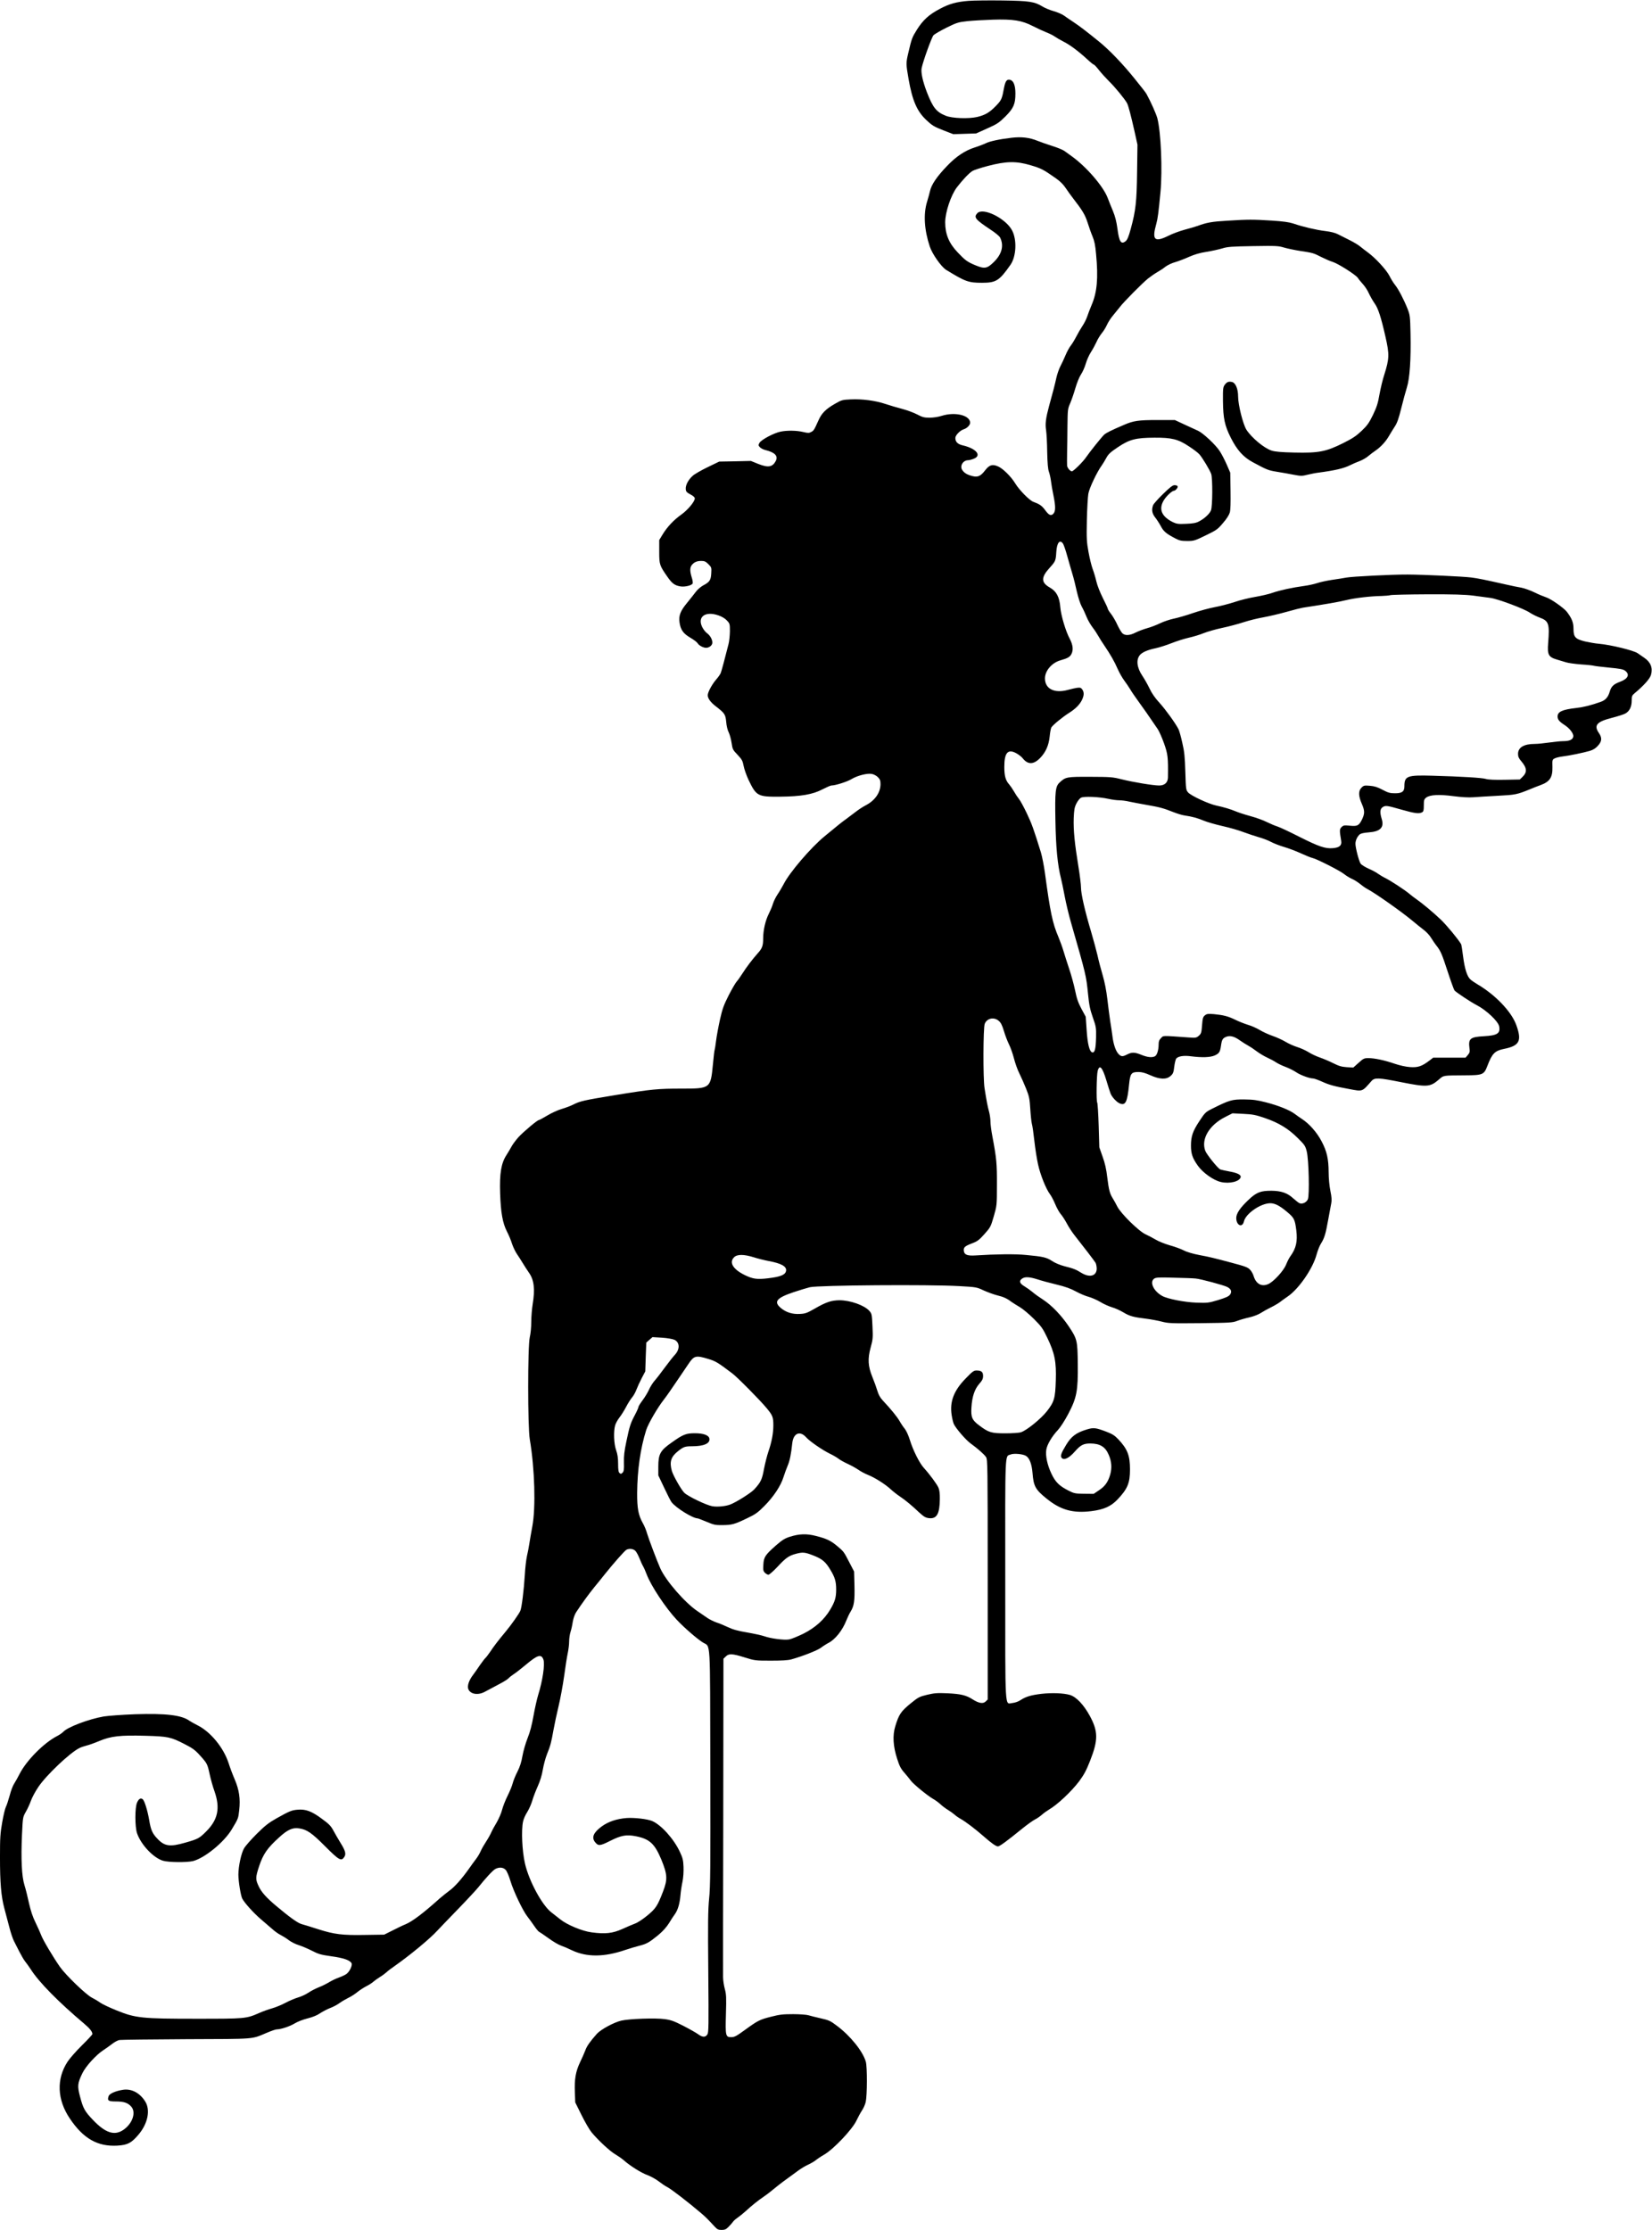 <?xml version="1.0" standalone="no"?>
<!DOCTYPE svg PUBLIC "-//W3C//DTD SVG 20010904//EN"
 "http://www.w3.org/TR/2001/REC-SVG-20010904/DTD/svg10.dtd">
<svg version="1.0" xmlns="http://www.w3.org/2000/svg"
 width="1788pt" height="2413pt" viewBox="0 0 1788 2413"
 preserveAspectRatio="xMidYMid meet">
<g transform="translate(0,2413) scale(0.1,-0.1)"
fill="#000000" stroke="none">
<path d="M10485 24121 c-134 -11 -210 -32 -313 -87 -118 -62 -181 -120 -246
-222 -55 -88 -59 -99 -95 -254 -26 -110 -26 -118 3 -285 41 -233 91 -348 193
-443 60 -57 83 -71 180 -109 l111 -43 124 4 123 4 120 54 c108 48 128 62 196
129 89 89 109 135 109 249 0 87 -20 139 -57 148 -35 9 -51 -12 -65 -81 -23
-126 -28 -137 -86 -198 -71 -74 -118 -102 -207 -123 -93 -21 -269 -15 -338 13
-103 41 -140 88 -205 255 -46 120 -66 214 -57 261 17 80 109 334 128 355 12
13 76 50 142 83 112 55 127 59 225 70 58 6 182 13 275 16 221 7 315 -8 435
-70 47 -24 112 -54 145 -67 33 -13 74 -33 90 -45 17 -12 59 -37 95 -55 71 -36
160 -102 258 -192 34 -32 67 -58 72 -58 5 0 29 -26 53 -57 25 -32 75 -87 111
-123 64 -62 170 -192 194 -236 15 -28 43 -136 82 -309 l31 -141 -4 -294 c-4
-325 -15 -421 -69 -618 -23 -85 -37 -117 -55 -132 -50 -39 -70 -7 -89 137 -10
74 -24 131 -49 191 -20 48 -46 112 -57 142 -48 125 -231 337 -391 451 -26 19
-62 44 -79 57 -18 12 -76 36 -131 53 -54 17 -125 42 -157 55 -89 36 -175 46
-283 33 -130 -15 -235 -38 -277 -59 -20 -10 -74 -31 -121 -46 -104 -33 -200
-97 -295 -196 -115 -119 -174 -207 -189 -278 -4 -19 -18 -70 -31 -113 -41
-132 -31 -303 29 -484 26 -80 124 -220 177 -253 209 -128 241 -140 389 -140
152 0 187 22 308 195 62 89 71 267 18 370 -67 131 -317 255 -378 187 -40 -44
-21 -67 141 -175 52 -33 99 -73 106 -87 43 -85 21 -177 -63 -261 -76 -76 -103
-81 -203 -40 -89 37 -113 55 -194 141 -94 99 -134 197 -134 324 0 109 63 295
126 378 63 82 131 154 169 178 17 10 93 35 170 55 196 51 305 53 459 7 112
-33 137 -45 266 -136 53 -36 87 -70 115 -112 22 -33 58 -83 80 -111 100 -129
129 -177 156 -261 15 -48 39 -116 54 -151 20 -48 30 -96 38 -190 25 -261 11
-414 -48 -551 -17 -41 -40 -99 -49 -128 -10 -29 -33 -74 -51 -100 -18 -27 -47
-77 -65 -112 -18 -35 -45 -80 -61 -100 -15 -19 -41 -66 -57 -105 -16 -38 -41
-92 -56 -120 -14 -27 -33 -81 -42 -120 -16 -73 -38 -160 -80 -310 -35 -130
-43 -191 -32 -260 5 -33 11 -139 12 -235 3 -124 8 -187 19 -216 8 -23 18 -68
22 -100 4 -33 15 -101 26 -151 25 -122 25 -177 -1 -203 -26 -26 -48 -16 -92
45 -32 43 -59 61 -125 85 -42 16 -152 128 -195 199 -45 74 -130 158 -184 183
-63 28 -96 18 -142 -42 -49 -64 -80 -77 -141 -61 -56 15 -85 33 -107 66 -28
44 10 105 65 105 11 0 39 7 61 16 88 35 27 110 -118 144 -57 13 -82 38 -82 81
0 29 51 82 92 94 34 11 68 45 68 70 0 81 -162 121 -308 75 -37 -12 -92 -20
-131 -20 -58 0 -77 5 -134 35 -36 19 -109 46 -162 60 -53 14 -136 38 -183 54
-107 36 -251 55 -375 49 -89 -4 -98 -6 -169 -47 -101 -58 -145 -102 -180 -181
-46 -103 -51 -111 -79 -125 -22 -12 -35 -12 -85 0 -72 17 -172 19 -246 4 -73
-15 -208 -87 -228 -121 -13 -24 -13 -29 4 -47 11 -12 38 -26 60 -31 104 -26
140 -64 112 -119 -35 -66 -82 -74 -190 -31 l-79 32 -171 -4 -172 -3 -124 -60
c-69 -33 -142 -75 -163 -94 -48 -43 -79 -103 -75 -144 2 -27 11 -36 50 -57 31
-16 48 -32 48 -43 0 -35 -77 -127 -148 -177 -79 -56 -152 -133 -202 -216 l-35
-58 0 -126 c0 -140 3 -149 91 -275 49 -70 78 -91 141 -101 47 -7 122 11 130
33 3 8 -1 39 -11 67 -20 67 -20 105 2 132 25 31 55 44 102 44 35 0 48 -6 77
-35 34 -34 35 -37 31 -100 -4 -73 -17 -93 -89 -131 -25 -14 -60 -44 -77 -67
-17 -23 -60 -77 -95 -120 -74 -89 -93 -140 -82 -214 11 -78 41 -120 117 -164
37 -22 72 -48 78 -59 13 -24 61 -50 92 -50 35 0 68 27 68 56 0 35 -25 79 -59
103 -16 12 -39 41 -51 66 -54 111 34 175 175 126 38 -13 72 -33 93 -56 31 -33
32 -38 32 -117 -1 -46 -7 -108 -15 -138 -40 -158 -75 -290 -84 -312 -5 -14
-28 -47 -52 -74 -43 -50 -89 -135 -89 -167 0 -34 30 -76 87 -120 97 -75 105
-87 113 -169 3 -43 15 -90 27 -113 11 -22 25 -73 31 -113 10 -70 14 -77 65
-130 47 -50 55 -64 66 -122 7 -36 31 -103 53 -150 84 -175 99 -183 339 -181
229 2 356 24 462 80 43 22 86 41 96 41 42 0 172 41 217 69 62 38 171 66 220
56 20 -3 50 -19 66 -35 23 -24 28 -37 28 -77 -1 -92 -62 -178 -163 -229 -28
-15 -75 -45 -104 -68 -29 -22 -76 -58 -105 -79 -50 -36 -74 -55 -235 -188
-149 -123 -379 -392 -441 -516 -17 -32 -46 -82 -66 -111 -20 -30 -42 -75 -50
-101 -7 -26 -28 -75 -45 -109 -37 -73 -61 -178 -61 -267 0 -78 -10 -107 -58
-160 -59 -66 -124 -152 -167 -220 -22 -35 -50 -74 -62 -87 -12 -13 -51 -80
-86 -148 -54 -107 -68 -145 -95 -265 -17 -77 -36 -180 -42 -229 -6 -49 -13
-93 -15 -96 -3 -4 -11 -75 -19 -159 -25 -259 -27 -261 -336 -261 -259 0 -326
-6 -725 -71 -335 -55 -376 -64 -451 -102 -27 -14 -83 -35 -124 -47 -41 -12
-112 -44 -156 -71 -45 -27 -86 -49 -91 -49 -17 0 -169 -128 -223 -187 -28 -32
-60 -75 -71 -95 -11 -21 -37 -65 -58 -98 -57 -88 -75 -198 -68 -413 7 -209 27
-321 73 -412 20 -38 45 -98 55 -132 11 -33 34 -83 52 -110 18 -26 48 -73 66
-103 18 -30 48 -76 66 -102 56 -79 67 -178 40 -343 -8 -49 -15 -135 -15 -190
0 -56 -7 -129 -16 -165 -23 -94 -23 -970 0 -1105 54 -320 66 -741 27 -945 -12
-63 -26 -146 -32 -185 -6 -38 -17 -99 -26 -135 -8 -36 -19 -128 -23 -205 -10
-162 -33 -349 -48 -385 -11 -29 -101 -156 -156 -222 -81 -97 -134 -166 -169
-220 -21 -31 -45 -62 -53 -69 -8 -7 -35 -42 -60 -78 -24 -36 -57 -83 -73 -104
-46 -60 -66 -120 -52 -156 24 -56 108 -68 182 -26 24 13 87 47 139 74 52 27
104 58 114 70 11 12 36 32 55 44 20 12 80 59 134 104 126 106 165 117 188 56
19 -50 -8 -231 -57 -387 -13 -44 -36 -145 -50 -224 -18 -100 -37 -175 -64
-241 -21 -53 -46 -139 -55 -191 -12 -68 -27 -117 -55 -172 -22 -42 -44 -98
-51 -125 -6 -26 -31 -87 -55 -135 -24 -48 -51 -117 -60 -153 -9 -36 -35 -95
-56 -132 -22 -36 -50 -87 -61 -112 -11 -25 -37 -71 -57 -101 -20 -30 -47 -77
-58 -103 -12 -27 -35 -65 -51 -85 -16 -20 -48 -65 -72 -99 -80 -113 -157 -200
-211 -239 -29 -21 -78 -61 -110 -88 -178 -160 -294 -247 -367 -278 -26 -10
-88 -40 -139 -66 l-94 -47 -202 -3 c-250 -5 -339 6 -516 63 -74 24 -153 48
-175 54 -42 11 -131 75 -277 198 -104 87 -159 149 -187 209 -37 78 -37 96 4
221 44 131 88 195 220 314 88 80 143 105 212 94 84 -12 137 -48 283 -195 150
-150 174 -164 206 -115 22 33 13 67 -41 154 -24 39 -58 98 -76 131 -27 51 -47
72 -127 130 -109 81 -174 105 -261 97 -64 -5 -88 -15 -229 -94 -85 -48 -123
-78 -214 -168 -60 -60 -121 -130 -135 -153 -32 -54 -62 -193 -63 -286 0 -73
25 -227 42 -261 24 -46 122 -155 198 -220 45 -38 103 -89 129 -111 25 -23 66
-52 91 -64 25 -13 65 -38 89 -57 24 -18 72 -42 106 -52 34 -11 98 -38 141 -60
69 -36 96 -44 210 -60 131 -18 198 -41 218 -73 14 -22 -19 -93 -55 -119 -16
-11 -52 -28 -81 -38 -29 -10 -77 -33 -105 -50 -29 -18 -80 -43 -114 -56 -34
-14 -85 -40 -113 -59 -28 -19 -78 -42 -111 -51 -33 -10 -93 -35 -134 -57 -41
-22 -106 -49 -145 -60 -39 -11 -105 -34 -146 -53 -135 -59 -149 -60 -670 -60
-596 0 -664 7 -870 91 -74 30 -153 67 -175 83 -22 16 -62 40 -90 54 -65 33
-283 244 -346 333 -76 109 -187 296 -204 345 -9 24 -36 85 -60 134 -31 63 -52
126 -71 210 -14 66 -36 154 -49 195 -30 96 -39 282 -27 546 9 191 9 191 42
249 18 31 43 85 55 120 12 34 48 101 80 148 85 127 338 367 442 420 16 9 52
21 79 28 27 6 90 29 140 50 124 52 226 64 499 56 243 -7 273 -13 421 -89 88
-45 115 -64 168 -123 79 -88 81 -92 106 -207 11 -51 34 -134 52 -183 63 -181
37 -306 -90 -433 -74 -74 -88 -82 -225 -121 -170 -49 -228 -40 -307 46 -52 55
-68 93 -86 202 -18 103 -50 205 -69 221 -22 18 -44 5 -62 -37 -24 -56 -23
-260 0 -330 43 -125 177 -267 281 -298 60 -18 256 -20 324 -4 125 31 337 203
421 344 70 117 70 116 80 206 14 125 0 220 -49 335 -23 53 -52 131 -65 173
-54 168 -195 341 -338 412 -34 17 -74 40 -89 50 -84 60 -257 80 -588 69 -135
-5 -286 -16 -337 -24 -162 -28 -392 -115 -438 -166 -11 -12 -40 -32 -65 -45
-143 -73 -332 -263 -407 -409 -19 -38 -46 -86 -59 -106 -14 -20 -36 -78 -49
-129 -14 -50 -32 -106 -41 -123 -9 -17 -27 -92 -40 -167 -21 -118 -24 -168
-24 -377 0 -279 12 -422 47 -554 14 -52 38 -144 54 -204 15 -60 38 -127 50
-150 12 -23 38 -75 59 -116 21 -41 49 -89 62 -105 14 -17 41 -55 61 -85 88
-139 299 -353 580 -590 60 -51 87 -85 87 -111 0 -6 -51 -61 -113 -122 -63 -62
-132 -141 -155 -176 -123 -187 -114 -412 24 -616 146 -217 300 -305 514 -293
112 7 152 28 230 120 101 120 130 267 71 359 -57 91 -146 138 -235 126 -82
-12 -150 -41 -160 -69 -17 -49 -4 -58 79 -58 84 0 128 -14 164 -54 57 -61 17
-184 -83 -253 -96 -66 -193 -35 -326 103 -93 97 -110 128 -144 258 -30 114
-27 142 26 252 36 75 151 201 228 250 25 16 67 46 93 66 26 21 62 40 80 43 18
3 345 7 727 9 766 3 695 -3 870 70 47 20 94 36 105 36 45 0 141 32 194 64 32
20 93 43 141 55 55 14 103 33 135 56 28 18 75 43 106 55 31 11 76 35 100 52
24 18 69 44 99 59 30 14 75 43 98 63 24 19 67 47 95 62 29 14 63 36 77 49 14
12 45 35 70 50 25 15 57 39 72 52 14 14 53 44 86 66 169 119 384 296 466 386
23 25 122 128 221 230 99 102 198 209 220 236 82 103 160 187 187 201 42 22
86 18 112 -11 12 -13 35 -66 50 -117 34 -114 136 -327 185 -388 20 -25 53 -71
74 -102 21 -31 44 -58 50 -61 7 -3 53 -34 103 -70 49 -36 110 -72 135 -80 24
-8 78 -31 119 -51 160 -76 349 -75 579 4 47 16 115 36 151 45 79 20 107 36
204 115 50 42 88 84 116 128 22 37 52 82 66 101 31 44 51 112 59 203 3 40 13
106 22 147 9 46 13 106 11 160 -3 74 -9 97 -40 163 -66 141 -203 292 -300 333
-53 22 -195 38 -277 32 -108 -9 -198 -39 -270 -92 -88 -65 -110 -118 -71 -168
36 -45 53 -43 166 14 118 59 174 69 276 49 148 -29 204 -80 276 -253 66 -162
69 -213 18 -346 -60 -156 -78 -183 -170 -259 -47 -39 -106 -78 -133 -87 -26
-10 -88 -36 -138 -59 -105 -47 -184 -56 -332 -36 -102 13 -264 81 -338 140
-24 19 -67 53 -97 76 -100 76 -243 340 -286 529 -31 134 -41 360 -21 453 5 27
26 74 45 103 19 30 44 86 55 124 11 39 38 108 59 155 25 55 45 119 55 180 9
52 29 127 45 167 37 91 46 125 71 265 11 62 36 178 55 257 19 79 46 225 60
325 13 99 31 211 39 248 8 37 15 93 15 126 0 32 7 78 15 103 8 24 19 73 24
108 7 41 21 81 38 107 62 94 134 193 194 267 35 43 87 106 114 141 95 119 217
257 235 266 32 17 75 11 98 -13 11 -12 30 -47 42 -77 12 -30 29 -69 39 -86 10
-17 28 -57 40 -90 46 -123 205 -363 326 -492 79 -84 219 -206 282 -245 86 -54
78 78 81 -1352 2 -1085 1 -1292 -13 -1420 -12 -125 -14 -256 -9 -798 5 -584 4
-650 -10 -672 -22 -33 -53 -32 -102 4 -21 15 -93 56 -159 90 -100 51 -134 63
-200 72 -98 14 -385 4 -470 -16 -79 -18 -221 -95 -264 -142 -73 -82 -110 -134
-126 -180 -10 -26 -35 -84 -57 -129 -47 -99 -62 -182 -56 -326 l4 -108 67
-135 c37 -75 86 -160 109 -188 71 -86 200 -206 258 -239 30 -18 70 -46 90 -63
68 -61 191 -138 256 -161 37 -14 92 -44 123 -68 31 -24 72 -52 91 -61 44 -22
233 -168 369 -284 50 -43 66 -59 148 -147 26 -28 38 -34 73 -34 34 0 48 6 74
32 18 18 39 42 47 53 7 12 30 32 49 45 19 13 58 44 86 69 74 68 141 121 200
161 28 19 69 50 90 68 43 36 108 87 167 129 21 16 68 50 104 76 35 27 88 59
117 72 29 13 65 34 82 47 16 14 58 42 93 62 105 61 308 276 352 372 16 34 42
82 58 106 17 25 35 66 41 93 16 71 17 380 1 435 -32 113 -168 281 -314 390
-70 53 -86 60 -175 80 -53 12 -113 27 -132 33 -19 6 -93 12 -165 12 -110 0
-147 -4 -240 -28 -123 -31 -141 -40 -287 -146 -85 -62 -109 -75 -142 -75 -63
-1 -66 13 -59 251 5 178 4 211 -12 270 -10 37 -19 95 -19 128 -1 33 0 822 2
1753 l2 1693 25 24 c33 34 71 32 205 -10 109 -34 115 -35 284 -35 118 0 187 4
221 14 125 35 281 97 319 125 22 17 61 42 86 55 72 38 149 136 190 241 13 33
34 77 47 97 37 61 45 115 41 280 l-4 153 -52 100 c-60 116 -59 115 -134 178
-67 56 -113 78 -228 107 -100 26 -180 23 -281 -9 -54 -17 -83 -35 -152 -95
-115 -102 -131 -125 -135 -207 -4 -58 -1 -70 17 -88 12 -12 29 -21 38 -21 9 0
53 38 97 85 90 97 124 121 199 141 75 20 98 18 188 -17 98 -38 134 -68 187
-157 49 -81 62 -126 62 -212 0 -86 -13 -130 -63 -215 -66 -111 -162 -197 -290
-262 -60 -29 -129 -58 -155 -63 -53 -10 -199 9 -272 35 -25 9 -107 27 -182 40
-102 17 -156 32 -210 58 -40 19 -96 42 -125 51 -28 10 -71 31 -95 47 -24 17
-72 50 -108 74 -136 91 -344 330 -404 465 -36 81 -126 320 -142 375 -9 33 -29
83 -45 110 -50 89 -64 163 -63 330 2 249 35 481 98 681 22 69 124 244 191 329
17 22 47 63 65 90 19 28 63 93 99 145 35 52 82 121 103 152 59 89 80 94 214
53 80 -24 101 -37 259 -156 55 -41 305 -294 373 -377 64 -77 72 -97 72 -184 0
-87 -17 -179 -54 -287 -14 -41 -35 -124 -47 -185 -21 -117 -35 -145 -106 -223
-34 -37 -195 -139 -259 -163 -51 -20 -140 -28 -194 -19 -65 11 -266 108 -304
146 -34 34 -121 187 -135 238 -26 94 -10 149 61 207 64 52 80 58 158 58 127 0
196 30 188 82 -5 37 -62 59 -157 59 -96 0 -128 -12 -255 -103 -120 -84 -141
-123 -141 -258 l0 -95 64 -135 c35 -75 71 -145 80 -156 51 -64 230 -174 281
-174 5 0 49 -17 97 -37 80 -34 96 -37 175 -36 101 1 129 9 266 75 89 42 115
61 185 132 99 99 179 220 207 313 12 37 32 93 45 123 23 53 37 123 50 244 12
108 83 138 150 63 38 -43 176 -138 256 -177 34 -16 77 -41 96 -56 18 -14 64
-39 101 -56 37 -17 87 -45 112 -62 25 -18 72 -43 105 -56 73 -29 184 -99 245
-155 25 -23 68 -57 95 -75 63 -42 131 -98 211 -174 54 -49 70 -59 109 -64 84
-9 115 46 117 206 1 59 -4 99 -15 124 -16 37 -92 141 -159 215 -48 53 -118
194 -151 303 -15 49 -39 100 -55 120 -16 19 -42 58 -57 85 -28 47 -90 124
-181 221 -29 31 -46 63 -59 107 -10 34 -34 100 -53 146 -48 118 -52 197 -19
319 24 87 26 104 20 229 -6 131 -7 137 -34 168 -54 61 -207 115 -324 115 -87
-1 -145 -20 -266 -90 -84 -48 -102 -55 -161 -58 -82 -5 -152 17 -209 66 -78
67 -43 108 142 170 68 23 147 46 174 53 95 22 1293 31 1617 12 183 -10 189
-11 265 -47 43 -19 107 -43 143 -52 70 -17 108 -34 155 -70 17 -12 58 -38 92
-58 34 -20 102 -77 152 -127 82 -82 97 -102 147 -207 79 -165 98 -258 91 -462
-6 -192 -17 -230 -97 -332 -64 -81 -216 -205 -279 -226 -19 -7 -93 -12 -171
-12 -152 0 -181 9 -285 88 -74 55 -88 88 -81 192 7 116 34 198 85 256 33 37
41 55 41 85 0 44 -19 59 -72 59 -28 0 -45 -12 -113 -83 -131 -132 -178 -254
-155 -400 6 -40 17 -84 24 -98 25 -50 128 -169 178 -206 80 -58 150 -120 170
-150 17 -27 18 -86 18 -1325 l0 -1298 -21 -21 c-28 -28 -74 -21 -140 21 -71
46 -129 60 -274 67 -112 5 -143 2 -220 -16 -86 -21 -96 -26 -183 -97 -101 -83
-124 -117 -162 -243 -31 -100 -24 -217 20 -353 26 -81 40 -108 82 -155 27 -32
57 -68 65 -80 21 -32 176 -160 236 -195 29 -16 68 -45 87 -63 19 -18 55 -45
80 -60 25 -15 56 -38 70 -50 14 -13 45 -35 69 -48 53 -30 161 -112 245 -186
85 -75 136 -111 157 -111 18 0 101 61 262 192 52 42 113 86 136 98 23 11 59
36 79 54 20 18 55 42 76 55 89 51 243 196 326 306 53 72 77 117 118 221 89
226 88 319 -3 487 -67 122 -146 205 -215 226 -68 20 -194 25 -309 12 -114 -14
-168 -30 -226 -68 -23 -16 -59 -28 -86 -31 -86 -8 -79 -127 -79 1338 -1 1420
-5 1327 58 1351 36 15 137 5 168 -16 37 -24 61 -88 69 -183 11 -143 31 -180
148 -275 154 -126 287 -164 489 -139 135 17 211 51 282 125 110 116 136 178
136 327 0 150 -27 220 -127 326 -39 41 -64 57 -130 82 -116 44 -138 46 -213
23 -114 -35 -166 -75 -221 -166 -57 -94 -66 -123 -46 -143 26 -26 80 2 142 73
60 68 92 85 164 85 106 0 164 -35 201 -123 31 -71 36 -141 16 -213 -24 -82
-57 -128 -123 -171 l-56 -38 -104 1 c-96 1 -109 4 -168 34 -101 51 -143 93
-186 185 -44 93 -65 192 -55 257 8 55 61 145 125 213 28 30 74 101 113 175 92
175 106 249 103 540 -3 255 -6 270 -98 408 -80 119 -185 228 -277 288 -38 24
-90 61 -114 82 -24 20 -65 49 -90 64 -52 31 -59 58 -24 82 31 22 78 20 167 -8
42 -14 135 -39 206 -56 95 -23 152 -43 210 -75 44 -24 106 -50 138 -58 32 -9
88 -33 125 -55 37 -23 94 -48 127 -58 33 -9 88 -34 123 -55 68 -41 108 -52
248 -69 49 -6 124 -20 167 -31 72 -19 102 -20 420 -17 318 4 346 5 398 25 31
12 91 29 132 38 44 10 96 30 124 48 26 17 75 44 108 60 33 16 76 41 95 55 19
15 58 43 86 62 120 81 272 301 313 453 12 43 32 95 46 117 39 62 52 104 79
255 14 77 30 159 34 183 7 32 5 67 -9 135 -11 54 -19 137 -19 202 -1 146 -19
227 -77 336 -49 94 -131 187 -208 238 -22 14 -59 40 -81 57 -58 43 -177 91
-314 126 -94 24 -137 30 -235 31 -132 1 -159 -7 -345 -100 -72 -36 -78 -42
-138 -133 -73 -110 -92 -166 -92 -266 0 -89 16 -136 75 -219 55 -76 167 -156
247 -175 94 -23 207 5 216 53 5 25 -38 46 -124 61 -43 8 -87 18 -96 21 -27 11
-150 164 -164 204 -46 127 45 278 218 365 l77 39 118 -6 c103 -5 133 -11 235
-46 148 -51 252 -114 354 -216 75 -74 82 -85 97 -145 22 -88 31 -472 12 -517
-14 -34 -58 -55 -90 -43 -11 5 -42 29 -70 54 -61 57 -129 80 -235 81 -118 0
-162 -17 -248 -99 -91 -86 -132 -147 -132 -196 0 -80 66 -110 83 -37 20 86
183 197 286 197 51 -1 100 -26 180 -93 78 -65 86 -82 101 -201 15 -120 -3
-196 -65 -281 -12 -16 -33 -57 -46 -90 -28 -69 -137 -187 -195 -211 -72 -30
-130 4 -156 88 -6 22 -23 52 -38 68 -26 27 -45 35 -215 80 -180 48 -225 59
-333 79 -71 14 -135 32 -171 51 -32 16 -100 41 -152 55 -52 15 -119 42 -149
60 -30 18 -80 44 -110 58 -72 31 -268 224 -307 300 -14 29 -36 68 -48 87 -34
54 -44 93 -61 229 -10 89 -25 155 -51 226 l-35 100 -7 236 c-4 129 -11 241
-16 248 -11 19 -7 295 5 342 20 75 51 42 94 -101 19 -63 39 -127 45 -141 14
-39 66 -95 100 -109 63 -26 82 14 101 205 12 120 24 135 102 135 36 0 73 -10
128 -35 102 -46 175 -49 220 -7 26 23 32 37 39 100 5 40 15 79 21 87 22 26 81
36 161 25 119 -15 208 -12 256 9 48 22 58 37 68 106 9 65 18 80 54 95 43 18
90 6 152 -39 30 -21 70 -46 89 -56 19 -10 60 -37 90 -60 30 -23 82 -54 115
-69 33 -15 76 -38 95 -51 19 -13 66 -36 104 -50 38 -14 89 -40 114 -57 45 -31
145 -68 184 -68 11 0 56 -16 98 -35 78 -35 128 -49 291 -79 150 -28 139 -32
243 87 34 38 76 36 321 -13 278 -55 312 -53 404 25 59 51 41 47 283 49 197 1
209 6 246 102 51 134 80 164 180 184 168 34 195 86 133 258 -52 145 -226 327
-422 442 -30 18 -64 41 -76 53 -35 32 -61 116 -78 248 -8 66 -18 126 -21 132
-33 56 -157 206 -221 267 -82 78 -201 177 -263 220 -21 14 -55 40 -76 58 -51
43 -192 135 -257 169 -29 14 -65 36 -82 48 -16 13 -62 38 -102 55 -40 18 -79
43 -87 55 -19 28 -56 172 -56 215 0 35 19 77 46 101 13 11 46 18 98 22 125 9
168 53 141 143 -22 71 -19 110 7 128 32 23 46 21 203 -24 144 -41 192 -48 226
-30 16 9 19 22 19 75 0 56 3 66 25 84 41 31 138 37 295 16 88 -11 163 -16 215
-12 44 4 163 10 265 16 192 10 208 13 355 73 33 14 81 33 107 42 102 37 133
84 130 198 -2 75 -2 78 25 92 16 8 55 17 88 21 68 8 215 38 292 60 36 11 62
27 87 55 44 48 47 86 11 138 -57 83 -24 122 136 163 62 16 129 37 148 47 46
24 71 72 71 141 0 48 3 56 32 80 101 84 166 158 177 199 21 76 -4 138 -74 185
-18 12 -50 34 -71 49 -43 30 -292 91 -419 102 -38 3 -106 15 -150 25 -106 26
-125 47 -125 138 0 67 -18 112 -72 183 -34 43 -171 139 -223 156 -27 9 -86 33
-130 55 -44 21 -107 44 -140 50 -33 5 -107 21 -165 34 -241 54 -300 66 -376
76 -87 11 -515 31 -689 32 -165 1 -602 -21 -664 -33 -30 -6 -101 -17 -157 -25
-57 -9 -128 -24 -159 -35 -30 -10 -93 -24 -138 -30 -127 -17 -265 -47 -343
-74 -38 -14 -124 -34 -190 -45 -66 -11 -167 -36 -224 -56 -58 -19 -154 -44
-214 -55 -59 -11 -165 -40 -235 -64 -69 -24 -162 -51 -206 -60 -44 -9 -112
-32 -151 -51 -39 -19 -102 -43 -140 -53 -39 -11 -94 -32 -124 -47 -62 -32
-113 -35 -142 -8 -11 10 -35 50 -53 88 -17 39 -48 92 -68 119 -21 26 -37 52
-37 58 0 6 -24 59 -54 117 -30 60 -61 138 -70 179 -9 40 -27 100 -40 135 -13
34 -33 117 -45 183 -20 110 -22 144 -18 345 3 123 10 252 16 286 10 61 95 239
146 308 12 17 34 53 49 81 23 42 44 61 126 116 126 84 193 101 395 102 187 1
256 -16 373 -94 48 -31 99 -70 113 -86 34 -39 113 -170 128 -213 16 -50 15
-353 -3 -394 -15 -38 -70 -88 -129 -119 -32 -17 -64 -23 -139 -26 -84 -4 -103
-1 -142 17 -123 60 -158 140 -102 235 26 45 91 106 112 106 17 0 47 37 39 49
-3 6 -18 11 -33 11 -21 0 -50 -23 -125 -96 -54 -52 -102 -107 -107 -120 -18
-47 -12 -89 20 -130 17 -21 45 -64 62 -95 31 -60 59 -83 158 -135 46 -24 67
-28 130 -28 71 0 81 3 200 61 116 56 130 66 186 133 39 44 66 87 74 114 8 28
10 107 8 237 l-3 194 -39 90 c-22 50 -55 113 -74 142 -43 68 -179 195 -234
221 -24 11 -90 42 -148 68 l-105 49 -190 0 c-204 0 -258 -8 -359 -52 -143 -61
-192 -86 -215 -106 -29 -27 -157 -187 -198 -247 -34 -50 -136 -150 -152 -150
-19 0 -51 39 -52 63 -1 12 -1 72 0 132 2 61 3 193 4 295 2 179 3 187 31 250
15 36 40 108 55 161 16 54 41 118 59 145 18 26 42 80 53 118 11 39 36 95 55
124 19 29 45 77 59 107 13 31 40 75 59 99 20 23 45 65 57 92 12 27 42 74 68
104 25 30 58 71 73 90 38 51 245 260 303 306 28 22 72 53 100 69 27 15 68 42
90 60 23 17 71 40 106 49 35 10 102 36 149 57 59 26 116 43 188 54 57 9 133
26 170 37 58 18 101 21 335 25 249 4 273 3 335 -16 38 -11 115 -27 172 -36
139 -21 144 -22 232 -67 42 -21 97 -45 122 -52 58 -18 249 -139 272 -173 9
-15 34 -45 55 -68 21 -23 51 -68 65 -101 15 -32 43 -81 62 -108 37 -50 69
-148 116 -356 45 -196 43 -241 -13 -418 -17 -51 -39 -145 -51 -210 -16 -95
-30 -137 -70 -221 -43 -88 -62 -115 -123 -173 -59 -56 -96 -81 -202 -134 -185
-92 -264 -107 -525 -101 -143 3 -209 9 -247 21 -80 25 -217 139 -273 226 -37
59 -90 269 -90 359 0 82 -27 147 -64 157 -37 9 -57 2 -80 -29 -19 -26 -21 -41
-20 -175 2 -190 19 -268 85 -399 67 -133 135 -209 237 -264 152 -82 168 -89
262 -104 52 -8 134 -23 181 -32 79 -15 91 -15 150 0 35 8 87 19 114 22 188 25
279 47 347 81 26 13 73 34 104 45 31 12 73 36 93 54 20 17 57 45 82 62 56 39
108 96 144 159 16 27 43 72 61 99 25 38 42 85 69 195 20 80 47 181 61 225 32
99 46 308 40 590 -4 181 -6 196 -31 261 -41 103 -99 214 -135 259 -18 22 -46
67 -62 100 -34 66 -152 194 -233 253 -27 20 -65 49 -83 64 -19 16 -68 46 -110
67 -43 21 -99 50 -127 64 -34 18 -79 29 -142 37 -94 11 -241 45 -348 82 -43
14 -107 23 -230 31 -208 13 -252 13 -480 -1 -172 -10 -224 -20 -325 -57 -25
-9 -88 -27 -140 -41 -52 -14 -131 -43 -174 -65 -152 -75 -181 -46 -131 131 15
54 24 121 45 345 22 239 5 643 -34 795 -12 46 -71 179 -118 264 -5 11 -63 85
-129 166 -127 158 -272 309 -383 399 -143 116 -210 167 -276 211 -37 25 -86
57 -107 73 -22 15 -72 36 -111 47 -39 11 -93 33 -120 50 -86 52 -140 61 -432
65 -146 2 -310 0 -365 -4z m1021 -5875 c8 -14 29 -73 45 -133 17 -59 41 -145
55 -191 14 -45 36 -133 49 -194 15 -64 37 -133 53 -162 16 -28 39 -78 52 -111
13 -33 43 -85 66 -115 23 -30 51 -73 63 -95 12 -22 41 -68 64 -101 65 -96 109
-172 144 -253 18 -41 50 -97 71 -125 21 -28 50 -71 65 -96 14 -25 56 -85 92
-135 58 -79 92 -129 207 -297 14 -22 45 -91 67 -153 41 -116 45 -151 42 -368
-1 -55 -36 -87 -95 -87 -64 0 -282 36 -406 67 -98 25 -121 26 -340 27 -256 1
-267 -1 -332 -62 -45 -42 -51 -96 -45 -413 5 -287 23 -480 61 -627 8 -31 26
-118 40 -193 14 -74 45 -205 70 -290 161 -560 162 -566 182 -764 12 -123 22
-169 52 -255 35 -100 37 -111 35 -216 -3 -124 -14 -167 -40 -162 -31 6 -52 88
-62 242 l-10 144 -46 85 c-35 66 -51 110 -69 200 -13 63 -42 168 -64 233 -22
66 -50 153 -62 194 -12 41 -37 109 -54 150 -64 149 -89 268 -146 691 -11 81
-31 182 -44 225 -78 252 -99 311 -153 424 -33 69 -71 139 -85 155 -14 17 -38
53 -53 80 -16 28 -39 61 -51 75 -40 44 -54 93 -54 192 0 156 40 199 135 144
24 -14 52 -36 62 -49 57 -73 119 -73 191 1 60 62 93 136 103 233 4 42 12 86
18 97 13 24 123 115 194 159 69 44 113 89 137 138 24 50 25 83 4 114 -14 20
-23 22 -58 18 -22 -4 -66 -13 -96 -22 -147 -41 -250 10 -250 124 0 83 75 170
169 196 77 22 100 35 117 67 23 44 17 99 -17 164 -44 81 -96 255 -103 344 -9
110 -42 172 -113 212 -96 54 -97 110 -2 214 64 71 66 76 72 175 7 99 39 136
73 85z m4438 -561 c67 -9 151 -20 188 -25 83 -12 358 -115 423 -158 27 -18 75
-42 107 -54 101 -37 111 -65 94 -278 -10 -123 4 -150 91 -176 32 -9 78 -23
103 -31 25 -8 99 -18 165 -23 66 -4 127 -11 135 -14 8 -3 82 -12 164 -20 117
-11 155 -18 175 -34 54 -40 32 -88 -56 -120 -69 -25 -95 -51 -111 -108 -17
-57 -45 -90 -95 -108 -106 -38 -187 -58 -266 -67 -152 -17 -203 -41 -203 -92
0 -33 18 -55 75 -92 55 -35 99 -92 95 -124 -4 -34 -40 -51 -108 -51 -30 0
-100 -7 -154 -15 -55 -8 -124 -15 -155 -15 -117 0 -181 -38 -181 -108 0 -29 8
-48 35 -79 62 -73 66 -119 13 -170 l-29 -28 -164 -3 c-106 -2 -177 1 -202 9
-42 13 -262 26 -578 35 -276 8 -305 -3 -305 -115 0 -57 -27 -76 -104 -75 -51
0 -73 6 -133 38 -54 29 -87 39 -136 43 -60 5 -67 4 -91 -20 -36 -36 -34 -90 4
-177 32 -74 32 -104 0 -170 -32 -64 -50 -73 -129 -65 -63 6 -71 5 -91 -15 -23
-23 -23 -34 -4 -150 8 -49 -19 -72 -91 -78 -82 -7 -153 18 -362 123 -102 52
-208 102 -236 111 -29 9 -82 32 -119 50 -37 19 -116 47 -175 63 -59 16 -129
39 -155 50 -59 25 -133 47 -218 65 -81 18 -267 104 -300 140 -24 27 -25 32
-31 224 -5 163 -10 218 -33 315 -14 65 -33 131 -41 147 -35 67 -139 211 -205
284 -49 53 -84 104 -108 155 -20 42 -55 104 -78 138 -60 89 -70 176 -25 227
26 29 84 54 167 71 42 9 120 34 173 55 53 21 137 48 186 59 50 11 122 33 161
49 39 16 129 42 200 57 71 15 176 43 234 62 58 19 154 43 214 53 60 11 172 37
250 59 77 22 157 42 176 45 249 38 382 61 465 81 103 25 268 44 390 46 39 1
81 5 95 9 14 4 193 8 399 9 281 1 405 -3 495 -14z m-3949 -2199 c39 -9 93 -16
120 -16 28 0 77 -7 111 -15 33 -7 116 -23 185 -35 139 -24 181 -35 289 -78 41
-16 95 -33 120 -36 83 -12 144 -29 210 -57 36 -15 127 -41 202 -58 76 -17 177
-46 226 -65 48 -18 123 -43 165 -55 43 -12 102 -34 133 -51 30 -16 94 -41 142
-55 48 -14 130 -45 182 -69 52 -24 109 -47 125 -50 48 -11 296 -137 341 -173
22 -18 61 -42 86 -53 26 -11 65 -36 89 -56 23 -19 56 -42 73 -51 89 -46 379
-251 501 -353 33 -28 84 -69 113 -91 30 -23 66 -61 80 -86 15 -25 46 -70 70
-100 35 -47 52 -87 107 -256 36 -110 71 -207 77 -214 17 -21 178 -127 236
-157 106 -54 238 -177 248 -233 14 -76 -21 -98 -166 -106 -147 -8 -169 -26
-156 -127 6 -42 3 -52 -18 -77 l-24 -28 -175 0 -175 0 -43 -33 c-81 -61 -123
-75 -208 -69 -45 3 -112 18 -165 36 -110 38 -219 61 -285 61 -47 0 -55 -4
-107 -51 l-57 -51 -71 4 c-57 4 -86 13 -146 43 -41 21 -106 48 -143 61 -38 13
-94 39 -125 59 -31 19 -86 44 -122 55 -36 11 -92 36 -125 56 -33 20 -96 49
-140 64 -44 15 -107 44 -140 64 -33 20 -91 46 -130 57 -38 12 -99 36 -135 54
-77 38 -128 51 -230 61 -65 5 -78 4 -99 -13 -21 -17 -25 -31 -31 -108 -6 -81
-10 -91 -35 -113 -27 -23 -34 -24 -114 -18 -294 21 -267 21 -295 -7 -20 -20
-26 -36 -26 -69 0 -60 -17 -116 -40 -128 -31 -16 -81 -11 -145 15 -73 30 -104
31 -155 5 -51 -26 -66 -25 -95 6 -30 32 -55 107 -65 193 -5 36 -15 109 -24
161 -8 52 -22 160 -31 239 -11 94 -29 185 -51 260 -19 64 -44 159 -55 211 -12
52 -43 166 -69 255 -68 227 -110 412 -110 479 0 32 -13 138 -29 235 -40 245
-54 388 -50 516 4 92 8 118 29 160 14 28 36 56 50 63 32 17 195 10 295 -12z
m-1186 -2402 c23 -19 37 -46 57 -112 14 -48 39 -112 55 -144 16 -32 40 -99 53
-150 13 -51 39 -125 59 -164 19 -38 52 -113 73 -165 33 -83 38 -108 45 -219 4
-69 12 -141 17 -160 6 -19 18 -102 27 -185 9 -82 27 -197 40 -255 25 -114 87
-268 130 -324 15 -20 40 -68 56 -107 16 -39 43 -87 59 -106 17 -19 46 -64 66
-101 19 -37 58 -97 87 -133 95 -120 212 -273 224 -293 7 -12 12 -39 13 -62 0
-82 -76 -103 -167 -47 -59 37 -86 47 -185 72 -46 12 -98 34 -130 55 -60 40
-100 49 -283 66 -120 12 -327 9 -545 -5 -89 -6 -123 7 -128 48 -5 39 9 52 87
82 59 22 78 36 136 101 65 73 68 79 101 192 33 116 34 117 34 342 1 230 -4
284 -50 528 -11 57 -20 127 -20 155 0 29 -7 77 -15 107 -16 58 -26 110 -49
255 -17 107 -15 653 2 696 24 61 99 77 151 33z m-2651 -2559 c43 -14 116 -32
163 -41 135 -25 194 -58 187 -105 -5 -38 -48 -60 -149 -75 -138 -20 -190 -18
-262 12 -154 65 -214 148 -152 209 33 34 107 33 213 0z m4784 -230 c54 -5 300
-71 340 -91 43 -22 54 -51 31 -83 -15 -20 -45 -33 -129 -59 -103 -31 -116 -32
-234 -28 -126 4 -312 40 -370 72 -94 51 -141 151 -88 188 18 13 52 15 212 10
105 -2 212 -6 238 -9z m-5642 -663 c59 -29 60 -105 1 -166 -16 -17 -64 -78
-107 -136 -42 -58 -92 -122 -111 -143 -18 -21 -45 -63 -58 -93 -14 -31 -45
-83 -70 -116 -25 -33 -45 -66 -45 -73 0 -7 -16 -44 -36 -82 -50 -93 -60 -126
-94 -288 -23 -107 -29 -163 -27 -232 2 -75 -1 -95 -15 -109 -14 -14 -20 -15
-32 -4 -12 9 -16 33 -16 100 0 63 -6 103 -21 146 -25 69 -30 205 -11 271 7 23
28 61 47 85 19 24 51 75 71 113 20 39 49 84 64 102 15 17 37 55 48 85 11 29
37 86 58 126 l38 72 5 156 6 156 34 30 33 29 101 -6 c61 -4 116 -14 137 -23z"/>
</g>
</svg>
